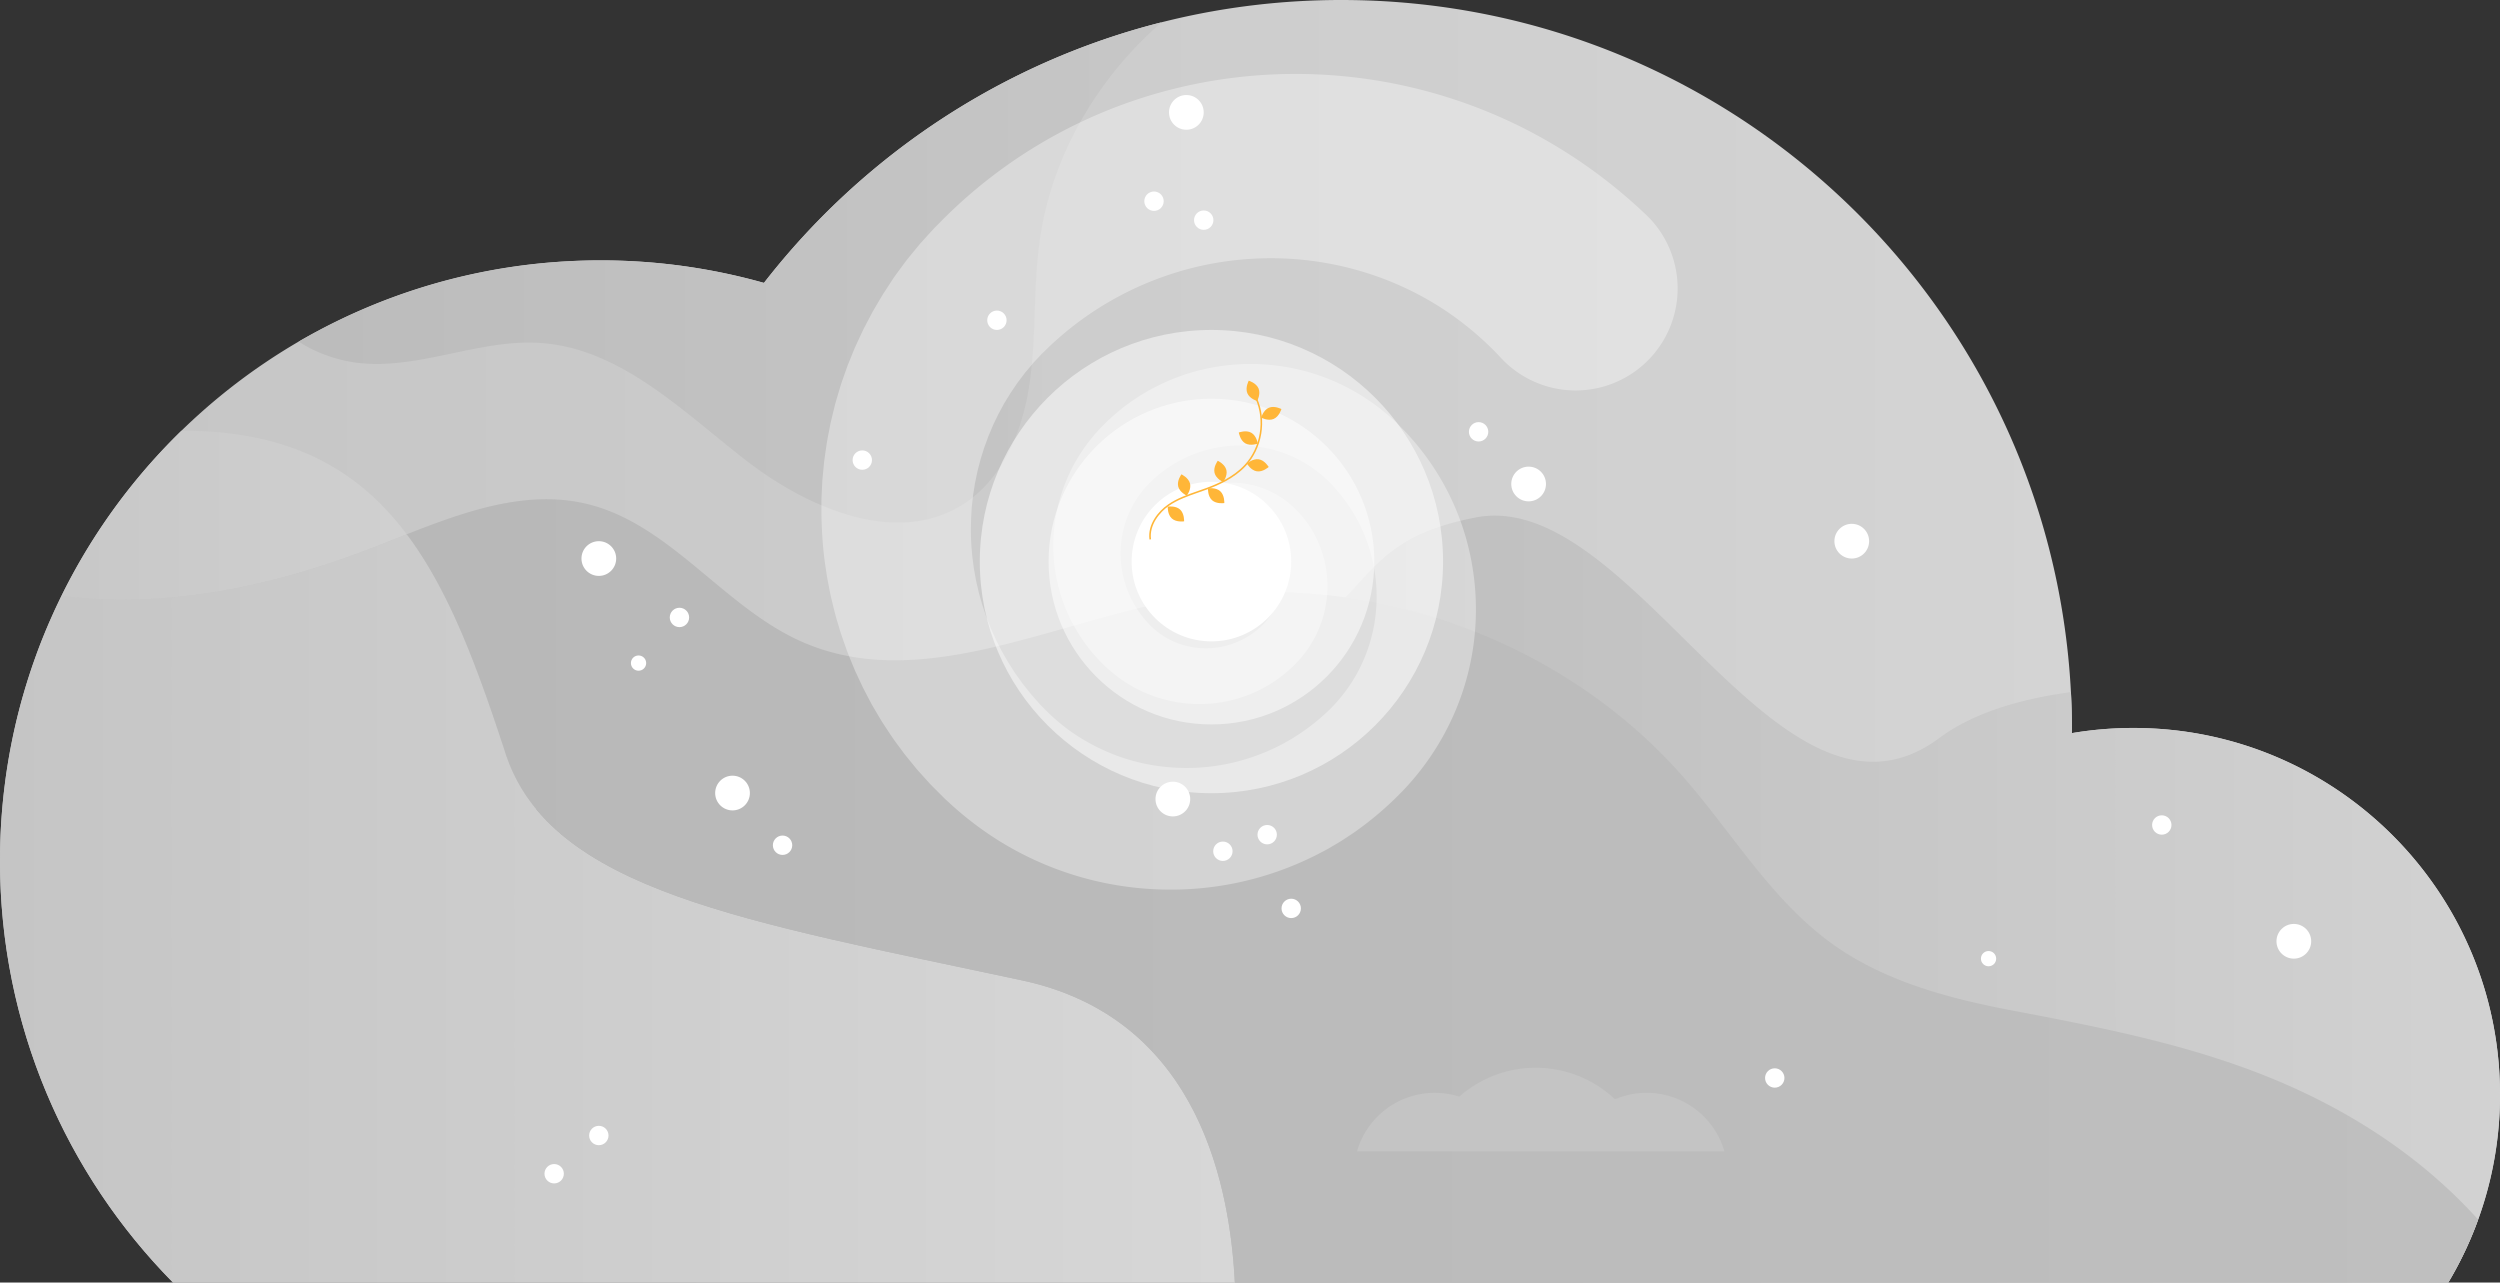 <?xml version="1.0" encoding="UTF-8"?> <svg xmlns="http://www.w3.org/2000/svg" xmlns:xlink="http://www.w3.org/1999/xlink" viewBox="0 0 3156.75 1619.45"><rect x="0" y="0" width="3156.75" height="1619.45" fill="#333333" stroke="none"/> <defs> <style>.cls-1{fill:url(#linear-gradient);}.cls-2{fill:url(#linear-gradient-2);}.cls-3{fill:url(#linear-gradient-3);}.cls-4{fill:url(#linear-gradient-4);}.cls-5{fill:url(#linear-gradient-5);}.cls-6{fill:url(#linear-gradient-6);}.cls-7{fill:url(#linear-gradient-7);}.cls-8{fill:url(#linear-gradient-8);}.cls-9{fill:url(#linear-gradient-9);}.cls-10{fill:url(#linear-gradient-10);}.cls-11,.cls-13,.cls-14{fill:#fff;}.cls-12{fill:#c4c4c4;}.cls-13{opacity:0.5;}.cls-14{opacity:0.35;}.cls-15{fill:#ffb638;}.cls-16{fill:none;}</style> <linearGradient id="linear-gradient" x1="-97.41" y1="809.72" x2="3059.34" y2="809.72" gradientTransform="matrix(-1, 0, 0, 1, 3059.34, 0)" gradientUnits="userSpaceOnUse"> <stop offset="0" stop-color="#d7d7d7"></stop> <stop offset="1" stop-color="#c5c5c5"></stop> <stop offset="1" stop-color="#666"></stop> </linearGradient> <linearGradient id="linear-gradient-2" x1="2198.28" y1="664.86" x2="3112.23" y2="664.86" xlink:href="#linear-gradient"></linearGradient> <linearGradient id="linear-gradient-3" x1="2995.19" y1="802.94" x2="3007.28" y2="802.94" xlink:href="#linear-gradient"></linearGradient> <linearGradient id="linear-gradient-4" x1="3007.45" y1="832.75" x2="3018.3" y2="832.75" xlink:href="#linear-gradient"></linearGradient> <linearGradient id="linear-gradient-5" x1="3025.03" y1="875.97" x2="3031.06" y2="875.97" xlink:href="#linear-gradient"></linearGradient> <linearGradient id="linear-gradient-6" x1="-97.41" y1="344" x2="3059.34" y2="344" gradientTransform="matrix(-1, 0, 0, 1, 3059.34, 0)" gradientUnits="userSpaceOnUse"> <stop offset="0" stop-color="#d7d7d7"></stop> <stop offset="1" stop-color="#b8b8b8"></stop> <stop offset="1" stop-color="#666"></stop> </linearGradient> <linearGradient id="linear-gradient-7" x1="214.12" y1="878.8" x2="547.73" y2="1162.72" gradientTransform="matrix(-1, 0, 0, 1, 3059.34, 0)" gradientUnits="userSpaceOnUse"> <stop offset="0" stop-color="#d7d7d7"></stop> <stop offset="1" stop-color="#fff"></stop> </linearGradient> <linearGradient id="linear-gradient-8" x1="-97.41" y1="1135.29" x2="2516.81" y2="1135.29" gradientTransform="matrix(-1, 0, 0, 1, 3059.34, 0)" gradientUnits="userSpaceOnUse"> <stop offset="0" stop-color="#d2d2d2"></stop> <stop offset="1" stop-color="#afafaf"></stop> <stop offset="1" stop-color="#666"></stop> </linearGradient> <linearGradient id="linear-gradient-9" x1="1500.11" y1="1147.04" x2="3059.34" y2="1147.04" xlink:href="#linear-gradient"></linearGradient> <linearGradient id="linear-gradient-10" x1="-92.88" y1="1124.91" x2="2545.74" y2="1124.91" gradientTransform="matrix(-1, 0, 0, 1, 3059.34, 0)" gradientUnits="userSpaceOnUse"> <stop offset="0" stop-color="#bfbfbf"></stop> <stop offset="1" stop-color="#b8b8b8"></stop> <stop offset="1" stop-color="#666"></stop> </linearGradient> </defs> <g id="Layer_2" data-name="Layer 2"> <g id="Layer_1-2" data-name="Layer 1"> <path class="cls-1" d="M0,1087c0,207.54,83.4,395.58,218.49,532.5H3091.41a460.85,460.85,0,0,0,65.34-237.27c0-255.69-207.27-463-463-463a464.73,464.73,0,0,0-77.52,6.51c0-1.05,0-2.1,0-3.15C2616.3,413,2203.26,0,1693.71,0c-296.49,0-560.28,139.89-729.06,357.21a759.62,759.62,0,0,0-206.46-28.44C339.45,328.77,0,668.21,0,1087Z"></path> <path class="cls-2" d="M62.17,785.81q7.38-17,15.54-33.57,17.88,2.34,35.85,3.55c120.72,8.07,241.59-19.8,354.51-63.25,15.05-5.79,30.23-11.88,45.53-17.9-61.49-81.77-147-131.16-284.52-130.72A759.33,759.33,0,0,0,62.17,785.81Z"></path> <path class="cls-3" d="M58,795.56q-3.08,7.34-6,14.76Q55,802.9,58,795.56Z"></path> <path class="cls-4" d="M46.4,825.22q-2.77,7.49-5.36,15.06Q43.65,832.72,46.4,825.22Z"></path> <path class="cls-5" d="M31.26,870.82q-1.55,5.14-3,10.31Q29.74,876,31.26,870.82Z"></path> <path class="cls-6" d="M1312.23,308.47c-7.63,58.67-3.61,118.46-12.37,177s-33.27,118.72-83,150.8c-84.46,54.52-197.19,5.58-276.52-56.18s-157.24-140-257.53-147c-81-5.63-161.12,37.83-241,23.62a181.83,181.83,0,0,1-64.74-25.29,760.58,760.58,0,0,1,587.58-74.18c124.18-159.89,299.78-277.86,502-329C1384.29,99.82,1326.33,200,1312.23,308.47Z"></path> <path class="cls-7" d="M2487.4,997.33a107.1,107.1,0,0,1,32.7,5.08,153.38,153.38,0,0,1,207,3.51,107.49,107.49,0,0,1,145.44,69.29H2384.1A107.46,107.46,0,0,1,2487.4,997.33Z"></path> <path class="cls-8" d="M607.25,1619.45H3091.41a460.85,460.85,0,0,0,65.34-237.27c0-255.69-207.27-463-463-463a464.73,464.73,0,0,0-77.52,6.51c0-1.05,0-2.1,0-3.15q0-24.48-1.26-48.66c-66.16,9-124.41,26.94-166.18,58-202.45,150.69-386-317.3-585.23-278.51s-91.37,146.83-447,252.52S679.22,882.28,572,1142.15C510.42,1291.43,556.71,1483.24,607.25,1619.45Z"></path> <path class="cls-9" d="M0,1087c0,207.54,83.4,395.58,218.49,532.5H1559.23c-7.39-144.85-58.41-336.44-268.74-381.56-348.53-74.76-595.6-113-652.26-286.76C602.65,842,567.28,746,513.6,674.64c-15.3,6-30.48,12.11-45.53,17.9C355.15,736,234.28,763.86,113.56,755.79q-17.94-1.2-35.85-3.55-8.16,16.56-15.54,33.57-1.05,2.43-2.08,4.86c-.7,1.63-1.38,3.26-2.06,4.89q-3.06,7.34-6,14.76l-1.92,4.95-1.89,5q-.93,2.49-1.85,5-2.76,7.5-5.36,15.06c-.69,2-1.37,4-2,6l-1.35,4.06q-.88,2.7-1.75,5.4-.76,2.4-1.52,4.82c-.44,1.4-.87,2.81-1.3,4.22-.62,2-1.22,4-1.82,6q-1.53,5.14-3,10.31-.75,2.67-1.49,5.34-.67,2.49-1.34,5s0,0,0,0c-.45,1.72-.91,3.45-1.35,5.17s-.89,3.48-1.33,5.22q-1.3,5.22-2.55,10.48Q19.59,915,19,917.65c-.4,1.76-.8,3.51-1.18,5.28s-.77,3.52-1.15,5.28-.75,3.54-1.11,5.31-.72,3.54-1.07,5.31-.68,3.43-1,5.15q-.63,3.28-1.23,6.55c-.57,3.16-1.12,6.32-1.66,9.5q-1,5.87-1.89,11.74c-.22,1.45-.43,2.91-.65,4.37,0,.19,0,.37-.08.55-.22,1.5-.43,3-.64,4.51q-1.19,8.44-2.17,16.95-.59,5-1.1,10c-.07.68-.14,1.36-.2,2-.16,1.47-.3,3-.44,4.42-.17,1.83-.34,3.67-.5,5.5-.14,1.6-.28,3.2-.4,4.79-.1,1.15-.19,2.28-.27,3.42s-.19,2.45-.28,3.68c-.24,3.45-.47,6.91-.67,10.37-.1,1.8-.2,3.61-.29,5.42q-.17,3.17-.3,6.33c-.07,1.6-.13,3.21-.19,4.81S.39,1062.3.35,1064c0,1.23-.08,2.46-.11,3.7s0,2.25-.08,3.38c0,1.42,0,2.85-.07,4.28,0,.15,0,.3,0,.45,0,1.19,0,2.38,0,3.57,0,.86,0,1.72,0,2.58C0,1083.62,0,1085.29,0,1087Z"></path> <path class="cls-10" d="M513.6,674.64C567.28,746,602.65,842,638.23,951.13c56.66,173.74,303.73,212,652.26,286.76,210.33,45.12,261.35,236.71,268.74,381.56H3091.41a461.23,461.23,0,0,0,37.74-79.5c-61.7-68.38-147-131.83-261.71-178.7-104.25-42.59-214.88-64.06-325.52-85.08-80.39-15.27-161.94-36.64-228.39-84.4-77.2-55.49-126.4-140.82-189.29-212.12C1965.61,799.82,1708.35,713,1473.2,760c-153.87,30.74-314.54,113.31-458.64,51.22-99.79-43-166.93-148.73-272.44-174.66C665.65,617.75,588.31,645.27,513.6,674.64Z"></path> <circle class="cls-11" cx="2729.69" cy="1041.72" r="12.23"></circle> <circle class="cls-11" cx="857.95" cy="779.65" r="12.23"></circle> <circle class="cls-11" cx="806.29" cy="837.28" r="9.63"></circle> <circle class="cls-11" cx="2510.95" cy="1210.49" r="9.63"></circle> <circle class="cls-11" cx="1457.16" cy="254.06" r="12.23"></circle> <circle class="cls-11" cx="2240.98" cy="1361.17" r="12.23"></circle> <circle class="cls-11" cx="699.74" cy="1482.07" r="12.23"></circle> <circle class="cls-11" cx="2896.42" cy="1188.56" r="21.92"></circle> <circle class="cls-11" cx="2338.22" cy="683.35" r="21.92"></circle> <circle class="cls-11" cx="756.14" cy="705.27" r="21.92"></circle> <path class="cls-12" d="M1811.59,1379.91a101.84,101.84,0,0,1,31.06,4.82,145.71,145.71,0,0,1,196.6,3.34,102.11,102.11,0,0,1,138.15,65.81H1713.46A102.08,102.08,0,0,1,1811.59,1379.91Z"></path> <circle class="cls-13" cx="1529.67" cy="709.1" r="205.61"></circle> <circle class="cls-13" cx="1529.67" cy="709.1" r="292.49"></circle> <circle class="cls-11" cx="1529.67" cy="709.1" r="100.75"></circle> <path class="cls-14" d="M2078.25,271a650.3,650.3,0,0,0-112.18-85.71,634.06,634.06,0,0,0-62.32-33.11,639.48,639.48,0,0,0-341-54.62A634.52,634.52,0,0,0,1428,128.3,623.94,623.94,0,0,0,1195.9,271.82c-2,2-4.09,3.95-6.08,6l-6,6.1-3,3-1.48,1.54-1.5,1.64-6,6.55-5.94,6.57-3,3.29-1.48,1.65-1.41,1.72-11.23,13.71c-3.81,4.52-7.26,9.33-10.78,14.08l-5.25,7.14c-1.73,2.39-3.52,4.74-5.12,7.23L1118,366.83l-2.43,3.7c-.8,1.24-1.53,2.53-2.29,3.79l-4.53,7.62-4.5,7.62-2.23,3.82-2.08,3.91L1091.7,413c-1.4,2.59-2.62,5.28-3.87,7.95l-3.74,8-3.7,8c-.3.67-.62,1.33-.91,2l-.84,2-1.67,4.09-6.62,16.35c-2,5.53-3.94,11.08-5.88,16.63-1,2.77-2,5.53-2.85,8.33l-2.52,8.43-2.5,8.44-1.23,4.22-.62,2.11-.53,2.13-4.17,17.07-1,4.27c-.33,1.42-.58,2.86-.87,4.3l-1.68,8.61c-2.41,11.44-3.89,23-5.54,34.59-.23,1.44-.36,2.89-.5,4.35l-.43,4.35-.83,8.71-.81,8.7-.43,8.72-.41,8.73-.2,4.36c-.06,1.45-.14,2.9-.12,4.36v17.44c.48,23.23,2,46.44,5.74,69.34l1.27,8.6,1.62,8.53c1.12,5.69,2.16,11.38,3.4,17,2.75,11.25,5.29,22.54,8.77,33.58l2.47,8.31,1.26,4.14,1.42,4.1,5.73,16.35c.91,2.74,2.06,5.39,3.12,8.08l3.25,8,3.28,8c1.1,2.66,2.38,5.26,3.57,7.89l7.3,15.67,8,15.31c1.36,2.54,2.65,5.12,4.08,7.61l4.37,7.45,4.4,7.42,2.2,3.71,1.1,1.85,1.18,1.8c6.34,9.6,12.49,19.31,19.45,28.44l5.1,6.92,2.55,3.46c.86,1.14,1.79,2.23,2.68,3.35l10.85,13.31,2.72,3.32,2.86,3.19,5.73,6.37,5.75,6.35,2.88,3.16,3,3,12.07,12.08,3,3,3.28,3,6.58,6A426,426,0,0,0,1260,1060.8a408.94,408.94,0,0,0,200.09,62.13,407,407,0,0,0,202.15-43.42l7.68-4,3.83-2c1.28-.68,2.56-1.34,3.79-2.09l14.91-8.81c4.87-3.08,9.66-6.3,14.46-9.47,1.2-.81,2.42-1.58,3.59-2.42l3.49-2.54,7-5.11a416.58,416.58,0,0,0,51.36-45.6,335.07,335.07,0,0,0,43.27-56.62A329.64,329.64,0,0,0,1848,669.11a324.09,324.09,0,0,0-69.19-119.31l-2.9-3.2c-.48-.52-1-1.06-1.45-1.58l-1.52-1.53-6.08-6.09c-3.9-4-8.52-8.09-12.92-12.07-1.09-1-2.25-2-3.41-2.91l-3.46-2.85c-2.34-1.87-4.59-3.83-7-5.57l-7.22-5.32c-1.19-.9-2.43-1.73-3.68-2.56l-3.73-2.48a263.84,263.84,0,0,0-133.84-43.7c-5.88-.37-11.77-.29-17.65-.28-2.94,0-5.87.23-8.81.35l-4.4.23c-1.46.08-2.92.25-4.38.38l-8.77.85-8.71,1.24c-1.45.22-2.9.41-4.34.66l-4.32.82c-2.88.58-5.76,1.09-8.62,1.73-5.69,1.39-11.4,2.67-17,4.43l-4.2,1.25c-1.4.41-2.8.84-4.18,1.34l-8.27,2.89A258.23,258.23,0,0,0,1456,490.14l-3.86,2c-1.3.67-2.53,1.45-3.79,2.18l-7.52,4.44c-2.47,1.54-4.88,3.17-7.31,4.76l-3.63,2.41c-1.2.82-2.36,1.7-3.54,2.55l-7,5.16c-2.28,1.78-4.51,3.63-6.76,5.46l-3.36,2.75c-1.11.92-2.17,1.91-3.25,2.87l-6.43,5.81c-2.1,2-4.1,4-6.15,6.07s-4.07,4-6.09,6.32-4.07,4.42-6,6.72l-5.71,7a222.58,222.58,0,0,0-19.74,30.14c-1.38,2.67-2.84,5.29-4.13,8L1348,603c-1.17,2.76-2.28,5.54-3.41,8.31-.58,1.38-1.07,2.79-1.57,4.2l-1.48,4.24a218.27,218.27,0,0,0-8.66,34.66,209.65,209.65,0,0,0,43.39,166l2.76,3.39,1.39,1.68c.47.56,1,1.09,1.45,1.64l5.84,6.46,6.14,6.16c.52.51,1,1,1.55,1.53l1.68,1.54,3.36,3a172.27,172.27,0,0,0,133.66,42.09,168.94,168.94,0,0,0,95.23-43.4c2.21-1.92,4.22-4,6.3-6.09s4.13-4.38,6.16-6.61a141.56,141.56,0,0,0,11.11-14.58,138.66,138.66,0,0,0,9.09-138l-2.07-4-1-2-1.13-1.93-2.28-3.84-2.45-3.74-1.23-1.85-1.32-1.81-2.63-3.58L1645,653c-.93-1.16-1.87-2.3-2.88-3.39l-3-3.29c-1-1.08-2.06-2.1-3.1-3.15-2-2.08-4.35-4.18-6.64-6.23a117.65,117.65,0,0,0-15-10.89,112.26,112.26,0,0,0-70.46-15.82,110.8,110.8,0,0,0-64.59,29.8l-3.17,3.16c-1,1-2.11,2.27-3.16,3.41q-3.11,3.52-5.85,7.35a92.19,92.19,0,0,0-9.31,16.28,91.23,91.23,0,0,0-.65,72.14,89.15,89.15,0,0,0,20.65,29.88,19.5,19.5,0,0,0,27.82-27.3l-.25-.27a49.09,49.09,0,0,1-12.94-37A47.58,47.58,0,0,1,1497.8,689a47,47,0,0,1,5.33-8c1-1.23,2.11-2.42,3.25-3.56.61-.55,1.1-1.11,1.79-1.69l2-1.74a62.91,62.91,0,0,1,57.93-12.23,61.84,61.84,0,0,1,9.33,3.6,56.65,56.65,0,0,1,8.55,5,65.65,65.65,0,0,1,7.6,6.32c1.14,1.21,2.29,2.32,3.48,3.74.58.68,1.2,1.33,1.76,2l1.66,2.1c.57.68,1.09,1.41,1.59,2.14l1.55,2.17,1.43,2.24.72,1.12.65,1.15,1.31,2.3,1.19,2.36.6,1.17.54,1.21,1.07,2.4a80.57,80.57,0,0,1,5.51,41,77.62,77.62,0,0,1-15.3,37.38,79.87,79.87,0,0,1-6.63,7.62c-1.26,1.16-2.32,2.33-3.78,3.54s-2.69,2.45-4.15,3.53a102.78,102.78,0,0,1-18.09,11.71,101.22,101.22,0,0,1-82.09,4.33,97.14,97.14,0,0,1-34.26-22.33l-1.79-1.85-.9-.92c-.3-.32-.6-.69-.91-1l-3.65-4.14-3.42-4.32c-.28-.36-.58-.71-.85-1.07l-.79-1.13-1.59-2.23a135.23,135.23,0,0,1-11-18.77,131.43,131.43,0,0,1-11.71-41.37,127,127,0,0,1,8.86-62.56l1-2.42a25.59,25.59,0,0,1,1.07-2.39l2.28-4.71,2.51-4.59c.84-1.52,1.81-3,2.7-4.46A130.66,130.66,0,0,1,1446.6,615l3.55-3.8c1.19-1.26,2.5-2.42,3.72-3.64s2.64-2.44,4-3.66,2.76-2.49,4.19-3.67a162.33,162.33,0,0,1,163.54-26.45,157,157,0,0,1,36.64,20.71l2.1,1.58c.7.52,1.4,1.05,2.05,1.64l4,3.38c1.38,1.07,2.59,2.36,3.89,3.53l1.93,1.79c.64.59,1.29,1.17,1.89,1.82,2.42,2.59,4.87,4.87,7.35,7.85l3.72,4.21.93,1c.3.36.58.74.87,1.1l1.74,2.2A204.39,204.39,0,0,1,1735,789.77a198.86,198.86,0,0,1-60.42,110.32,276.2,276.2,0,0,1-35.42,27.66l-4.7,3-2.34,1.52c-.79.5-1.62.93-2.42,1.4-3.25,1.82-6.44,3.72-9.68,5.52l-9.92,5c-.82.45-1.67.81-2.52,1.18l-2.54,1.13-5.07,2.27a263.08,263.08,0,0,1-42,13.91,254.74,254.74,0,0,1-87.31,5.55,246.71,246.71,0,0,1-82.9-23.65A254.91,254.91,0,0,1,1351,922.87a260.69,260.69,0,0,1-32.28-27.8l-3.72-3.82-1.86-1.9-1.87-2.14-7.52-8.52-1.88-2.12-1.76-2.23-3.51-4.43-3.53-4.42-1.76-2.2-1.64-2.31-6.56-9.16c-.54-.77-1.12-1.51-1.63-2.29l-1.51-2.38-3-4.74c-4.22-6.18-7.71-12.82-11.49-19.25l-.7-1.21-.63-1.25-1.26-2.5-2.53-5-2.55-5c-.84-1.67-1.53-3.4-2.31-5.1L1250.89,793l-4-10.39c-.66-1.74-1.41-3.44-2-5.2l-1.75-5.29-1.77-5.27c-.57-1.76-1.25-3.49-1.69-5.29l-3-10.7-.76-2.67-.61-2.71-1.23-5.42c-1.85-7.16-2.89-14.51-4.28-21.75-.55-3.65-.94-7.33-1.44-11l-.73-5.48-.42-5.52c-1.5-14.66-1.44-29.43-.87-44.07l.67-11c0-.91.15-1.82.26-2.73l.31-2.73.61-5.46.58-5.45.89-5.41.86-5.41.42-2.7c.14-.9.26-1.8.48-2.69,1.57-7.13,2.82-14.3,4.85-21.29l1.35-5.28c.24-.88.43-1.76.7-2.63l.82-2.59,3.24-10.38.39-1.3.48-1.27.94-2.55,1.88-5.09,1.84-5.09c.66-1.68,1.41-3.33,2.11-5l4.21-10,4.71-9.71,1.15-2.43.58-1.22c.2-.4.43-.79.65-1.19l2.59-4.72,2.57-4.73c.85-1.57,1.66-3.17,2.65-4.68l5.6-9.16,1.39-2.3,1.52-2.22,3-4.42,3-4.44c.51-.74,1-1.5,1.52-2.21l1.63-2.13,6.47-8.54c1-1.46,2.23-2.79,3.38-4.16l3.45-4.1c2.31-2.72,4.5-5.53,7-8.07l7.29-7.85.9-1,1-.93,1.93-1.86,3.86-3.73,3.82-3.75.95-.94,1.06-.95,2.12-1.92,4.22-3.83c1.41-1.28,2.88-2.48,4.31-3.73a406.16,406.16,0,0,1,245-98.66,401.86,401.86,0,0,1,172,28.8,397.18,397.18,0,0,1,39.2,18.47,384.17,384.17,0,0,1,36.73,22.63A396.91,396.91,0,0,1,1896.27,453a128.77,128.77,0,0,0,189-174.91q-2.65-2.86-5.45-5.54Z"></path> <circle class="cls-11" cx="1088.81" cy="580.96" r="12.23"></circle> <circle class="cls-11" cx="1600.07" cy="1053.94" r="12.23"></circle> <circle class="cls-11" cx="1630.42" cy="1147.04" r="12.23"></circle> <circle class="cls-11" cx="756.14" cy="1433.81" r="12.23"></circle> <circle class="cls-11" cx="1258.8" cy="404.38" r="12.23"></circle> <circle class="cls-11" cx="1519.94" cy="277.99" r="12.23"></circle> <circle class="cls-11" cx="1498.01" cy="141.91" r="21.92"></circle> <circle class="cls-11" cx="1867.03" cy="545.24" r="12.23"></circle> <circle class="cls-11" cx="1930.19" cy="611.14" r="21.92"></circle> <circle class="cls-11" cx="988.13" cy="1067.29" r="12.23"></circle> <circle class="cls-11" cx="924.96" cy="1001.38" r="21.92"></circle> <circle class="cls-11" cx="1544.13" cy="1074.87" r="12.23"></circle> <circle class="cls-11" cx="1480.96" cy="1008.97" r="21.92"></circle> <path class="cls-15" d="M1451.4,681.23l2-.26c-2.38-18.11,10.77-34.17,22.77-42.42,11.21-7.71,24.43-12.3,37.21-16.74,3.28-1.14,6.67-2.32,10-3.53,14.24-5.23,34.87-14,49.54-29.75,20.88-22.42,26.78-57.64,14.35-85.64l-1.82.81c12.11,27.29,6.36,61.62-14,83.47-14.38,15.43-34.72,24.07-48.77,29.23-3.29,1.21-6.67,2.38-9.94,3.52-12.91,4.49-26.26,9.12-37.7,17C1462.55,645.47,1448.89,662.22,1451.4,681.23Z"></path> <path class="cls-15" d="M1575,496.47c2.93,7.1,12.41,9.92,12.41,9.92s4.73-8.69,1.8-15.78-12.41-9.92-12.41-9.92S1572.09,489.38,1575,496.47Z"></path> <path class="cls-15" d="M1572.35,559.77c6.63,3.87,15.89.36,15.89.36s-1.5-9.78-8.13-13.65-15.89-.36-15.89-.36S1565.72,555.9,1572.35,559.77Z"></path> <path class="cls-15" d="M1608.22,529c7.08-3,9.81-12.49,9.81-12.49s-8.73-4.66-15.8-1.67-9.8,12.5-9.8,12.5S1601.15,532,1608.22,529Z"></path> <path class="cls-15" d="M1587.06,595.14c7.59,1.17,14.91-5.48,14.91-5.48s-5-8.55-12.56-9.72-14.91,5.48-14.91,5.48S1579.48,594,1587.06,595.14Z"></path> <path class="cls-15" d="M1530.47,631.63c5.71,5.13,15.48,3.58,15.48,3.58s.52-9.88-5.19-15-15.48-3.59-15.48-3.59S1524.77,626.49,1530.47,631.63Z"></path> <path class="cls-15" d="M1479.69,654.7c5.71,5.13,15.48,3.58,15.48,3.58s.52-9.88-5.19-15-15.48-3.58-15.48-3.58S1474,649.56,1479.69,654.7Z"></path> <path class="cls-15" d="M1533.62,597.16c1.87,7.44,10.85,11.6,10.85,11.6s5.93-7.91,4.06-15.36-10.85-11.6-10.85-11.6S1531.74,589.71,1533.62,597.16Z"></path> <path class="cls-15" d="M1487.72,614.31c1.88,7.44,10.85,11.6,10.85,11.6s5.94-7.91,4.07-15.36-10.85-11.6-10.85-11.6S1485.85,606.86,1487.72,614.31Z"></path> <path class="cls-16" d="M0,1087c0,207.54,83.4,395.58,218.49,532.5H3091.41a460.85,460.85,0,0,0,65.34-237.27c0-255.69-207.27-463-463-463a464.73,464.73,0,0,0-77.52,6.51c0-1.05,0-2.1,0-3.15C2616.3,413,2203.26,0,1693.71,0c-296.49,0-560.28,139.89-729.06,357.21a759.62,759.62,0,0,0-206.46-28.44C339.45,328.77,0,668.21,0,1087Z"></path> </g> </g> </svg> 